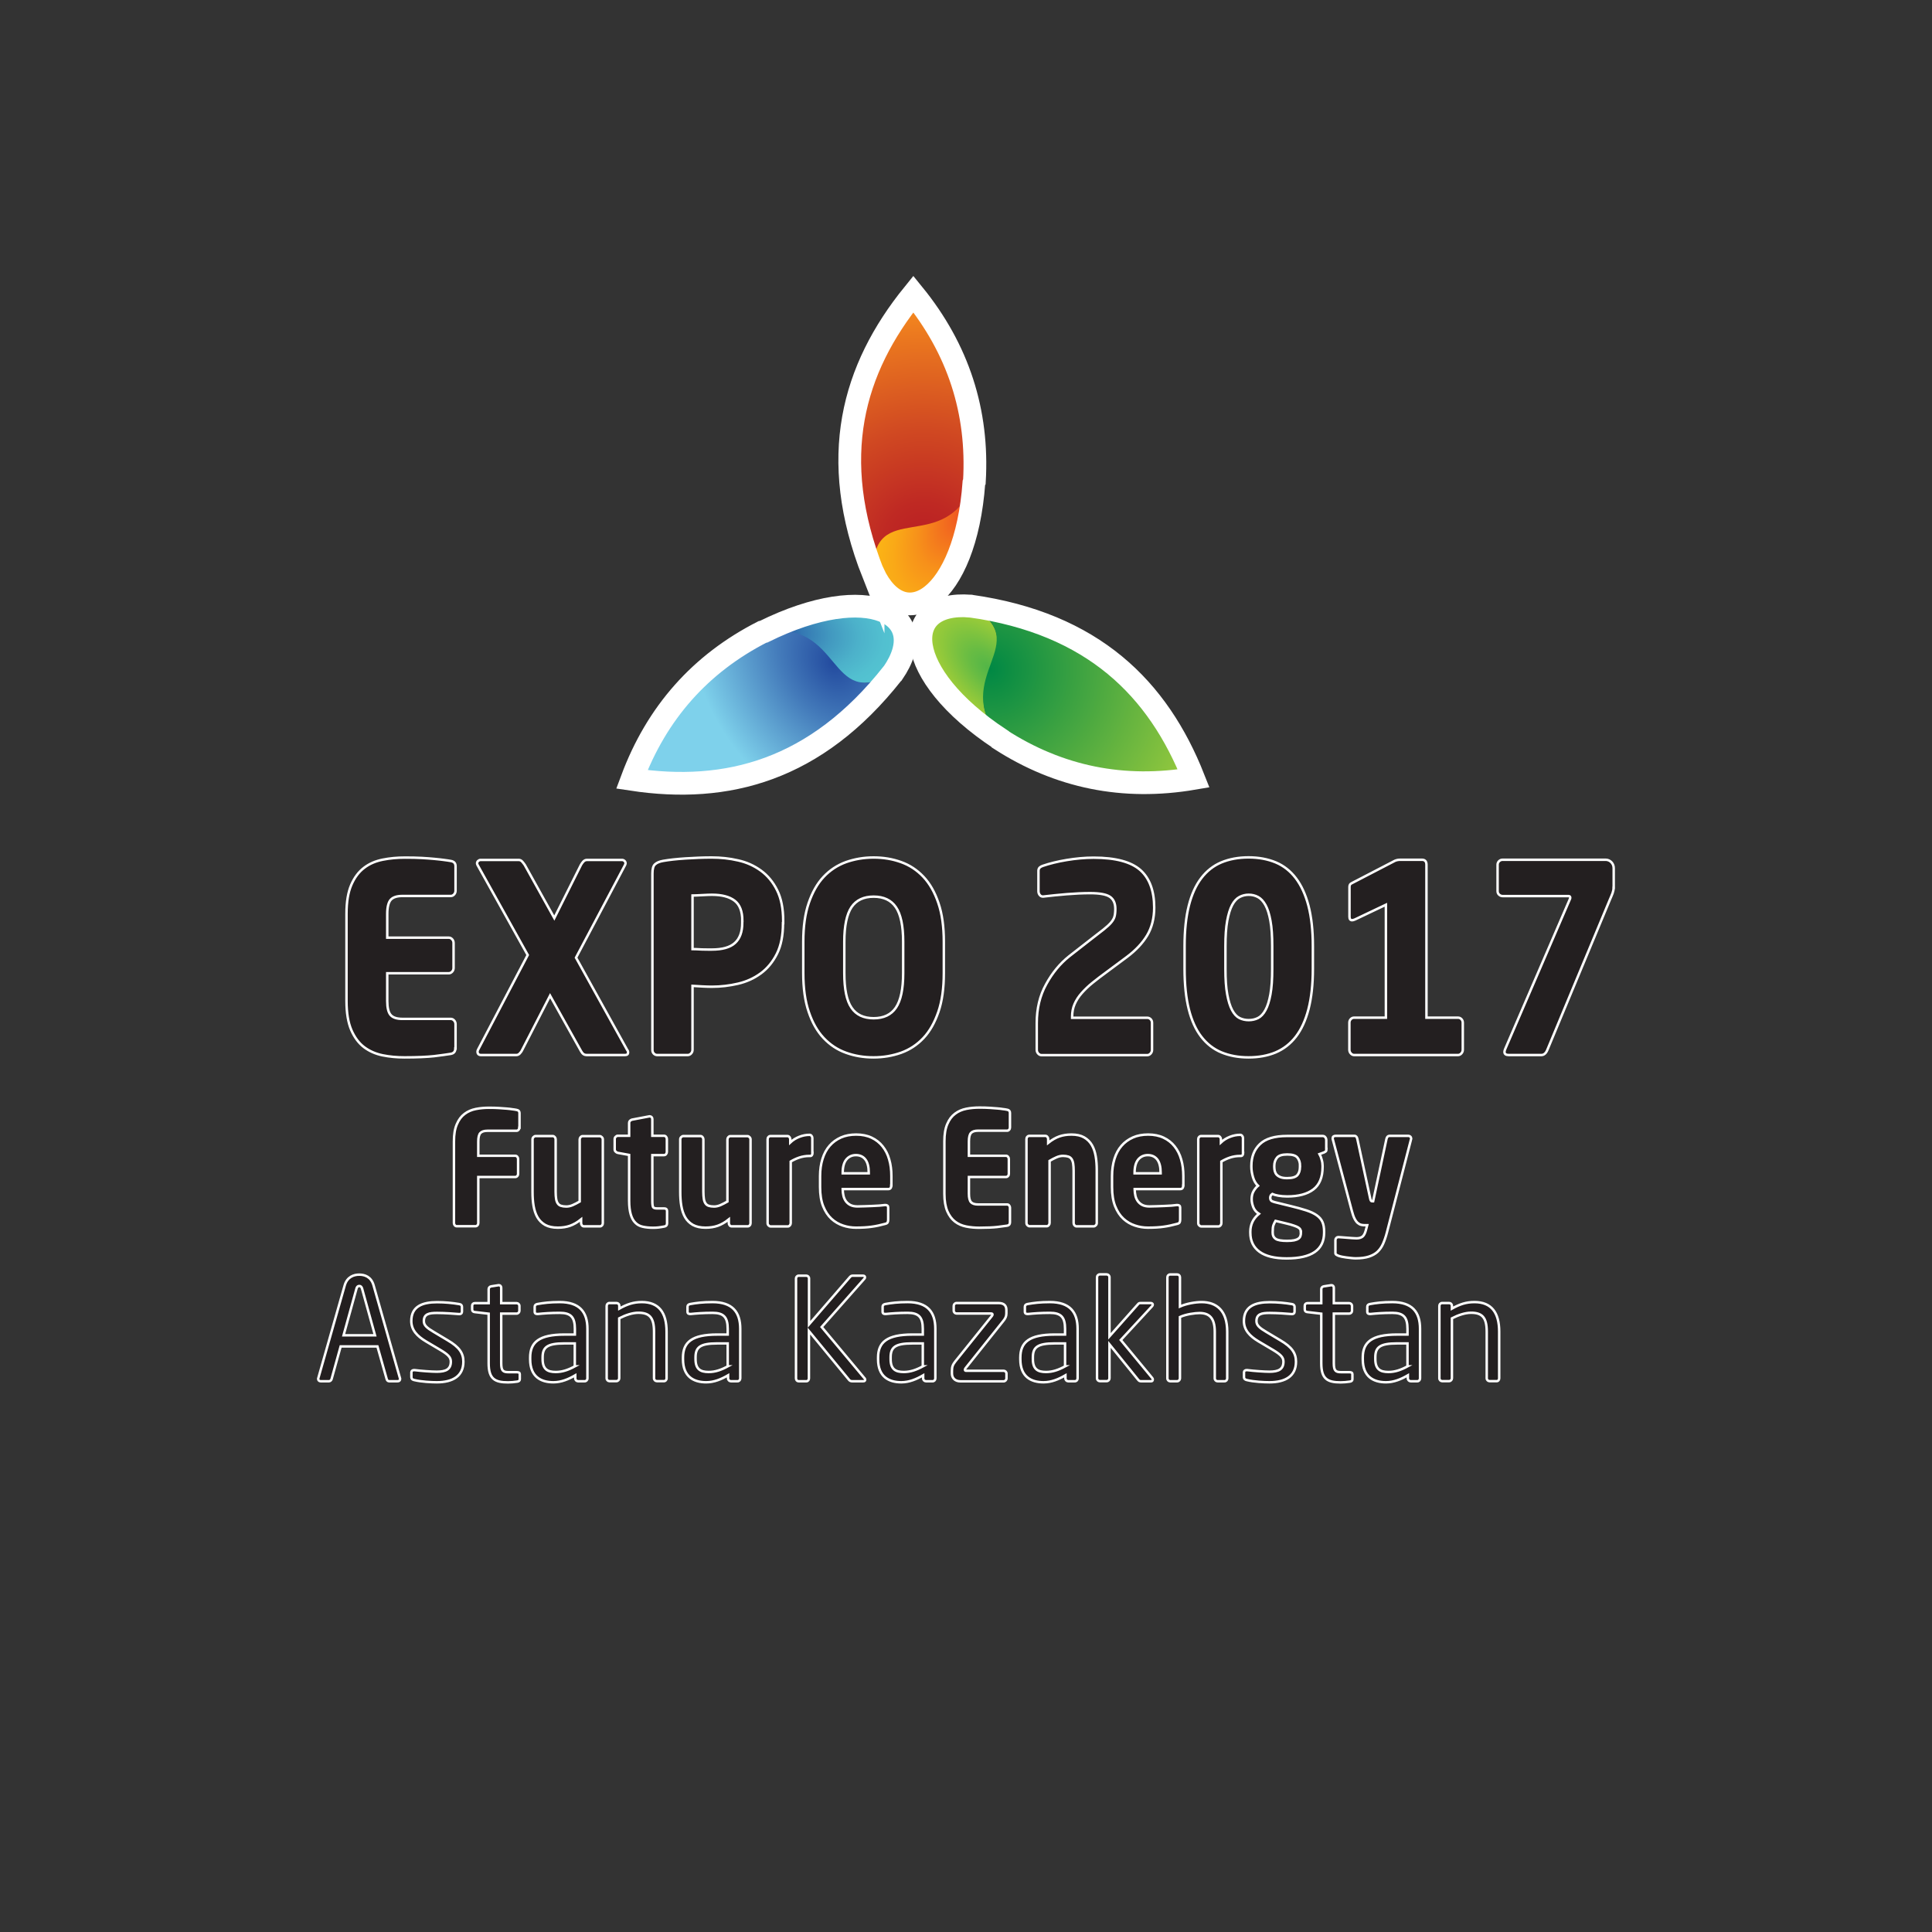 <svg width="170" height="170" viewBox="0 0 170 170" fill="none" xmlns="http://www.w3.org/2000/svg">
<rect x="0" y="0" width="170" height="170" fill="#333333" stroke="none"/>
<path fill-rule="evenodd" clip-rule="evenodd" d="M40.068 92.252C40.068 92.526 39.927 92.692 39.653 92.734C39.288 92.792 38.806 92.858 38.2 92.933C37.594 92.999 36.723 93.041 35.594 93.041C34.921 93.041 34.282 92.983 33.668 92.858C33.054 92.734 32.506 92.493 32.041 92.144C31.568 91.788 31.194 91.281 30.912 90.634C30.63 89.978 30.489 89.123 30.489 88.077V80.399C30.489 79.353 30.63 78.506 30.912 77.859C31.194 77.211 31.568 76.713 32.041 76.356C32.506 75.999 33.054 75.767 33.685 75.643C34.307 75.518 34.955 75.46 35.627 75.46C36.183 75.46 36.681 75.468 37.105 75.493C37.528 75.518 37.901 75.543 38.225 75.576C38.549 75.609 38.823 75.634 39.055 75.668C39.288 75.701 39.495 75.726 39.669 75.759C39.952 75.809 40.084 75.958 40.084 76.224V78.374C40.084 78.498 40.043 78.606 39.96 78.697C39.877 78.789 39.777 78.838 39.669 78.838H35.419C34.93 78.838 34.589 78.946 34.382 79.17C34.183 79.394 34.075 79.81 34.075 80.407V82.507H39.495C39.603 82.507 39.703 82.557 39.786 82.648C39.869 82.74 39.91 82.848 39.91 82.972V85.172C39.91 85.296 39.869 85.404 39.786 85.496C39.703 85.587 39.603 85.637 39.495 85.637H34.075V88.085C34.075 88.683 34.174 89.098 34.382 89.322C34.581 89.546 34.93 89.654 35.419 89.654H39.669C39.777 89.654 39.877 89.704 39.96 89.795C40.043 89.887 40.084 89.995 40.084 90.119V92.252H40.068ZM55.267 92.601C55.267 92.759 55.175 92.834 54.993 92.834H51.664C51.523 92.834 51.415 92.809 51.34 92.751C51.266 92.701 51.191 92.609 51.124 92.485L48.402 87.612L45.953 92.377C45.887 92.518 45.804 92.626 45.721 92.709C45.638 92.792 45.538 92.834 45.43 92.834H42.334C42.127 92.834 42.019 92.734 42.019 92.535C42.019 92.485 42.035 92.435 42.06 92.377L46.435 84.035L42.019 76.108C41.994 76.049 41.977 75.999 41.977 75.966C41.977 75.892 42.01 75.817 42.068 75.759C42.135 75.701 42.201 75.668 42.284 75.668H45.654C45.762 75.668 45.862 75.717 45.945 75.809C46.028 75.9 46.102 75.999 46.177 76.108L48.775 80.781L51.116 76.108C51.174 75.999 51.249 75.9 51.332 75.809C51.423 75.717 51.523 75.668 51.639 75.668H54.735C54.818 75.668 54.893 75.701 54.951 75.759C55.018 75.817 55.042 75.892 55.042 75.966C55.042 75.999 55.026 76.041 55.001 76.108L50.685 84.267L55.184 92.385C55.25 92.46 55.267 92.543 55.267 92.601ZM68.897 81.229C68.897 82.308 68.722 83.205 68.365 83.918C68.008 84.632 67.535 85.213 66.946 85.645C66.356 86.077 65.692 86.384 64.937 86.558C64.19 86.732 63.426 86.824 62.638 86.824C62.389 86.824 62.106 86.815 61.799 86.799C61.492 86.782 61.202 86.766 60.936 86.749V92.369C60.936 92.493 60.895 92.601 60.812 92.692C60.728 92.784 60.629 92.834 60.521 92.834H57.823C57.715 92.834 57.616 92.792 57.533 92.709C57.45 92.626 57.408 92.518 57.408 92.394V76.855C57.408 76.456 57.483 76.182 57.641 76.049C57.79 75.908 58.031 75.809 58.355 75.751C58.886 75.659 59.541 75.585 60.322 75.535C61.094 75.485 61.857 75.452 62.621 75.452C63.418 75.452 64.198 75.535 64.945 75.709C65.701 75.875 66.373 76.182 66.962 76.614C67.552 77.045 68.025 77.618 68.382 78.34C68.739 79.054 68.913 79.951 68.913 81.03V81.229H68.897ZM65.319 81.022C65.319 80.191 65.095 79.602 64.638 79.253C64.182 78.905 63.518 78.731 62.638 78.731C62.571 78.731 62.447 78.731 62.281 78.739C62.115 78.747 61.94 78.755 61.766 78.764C61.592 78.772 61.426 78.78 61.26 78.789C61.102 78.797 60.994 78.797 60.936 78.797V83.512C60.994 83.512 61.102 83.512 61.26 83.52C61.417 83.528 61.592 83.537 61.783 83.545C61.974 83.553 62.148 83.553 62.306 83.553C62.463 83.553 62.571 83.553 62.629 83.553C63.567 83.553 64.248 83.362 64.671 82.972C65.095 82.59 65.311 82.001 65.311 81.212V81.022H65.319ZM83.049 85.62C83.049 86.965 82.892 88.102 82.568 89.04C82.244 89.978 81.812 90.75 81.256 91.339C80.7 91.929 80.044 92.36 79.289 92.634C78.534 92.9 77.728 93.041 76.865 93.041C76.002 93.041 75.197 92.908 74.441 92.634C73.694 92.369 73.039 91.937 72.474 91.339C71.918 90.75 71.478 89.978 71.163 89.04C70.839 88.102 70.681 86.957 70.681 85.62V82.873C70.681 81.528 70.839 80.391 71.163 79.453C71.486 78.515 71.918 77.743 72.474 77.153C73.03 76.564 73.686 76.132 74.441 75.858C75.197 75.593 76.002 75.452 76.865 75.452C77.728 75.452 78.534 75.585 79.289 75.858C80.036 76.124 80.692 76.556 81.256 77.153C81.812 77.743 82.252 78.515 82.568 79.453C82.892 80.391 83.049 81.536 83.049 82.873V85.62ZM79.472 82.864C79.472 81.461 79.256 80.44 78.832 79.826C78.409 79.204 77.753 78.897 76.874 78.897C75.994 78.897 75.346 79.204 74.923 79.826C74.508 80.449 74.292 81.461 74.292 82.864V85.628C74.292 87.031 74.499 88.052 74.923 88.666C75.338 89.289 75.994 89.596 76.874 89.596C77.753 89.596 78.409 89.289 78.832 88.666C79.256 88.044 79.472 87.031 79.472 85.628V82.864ZM101.56 79.859C101.56 80.797 101.353 81.611 100.946 82.3C100.531 82.989 99.941 83.62 99.153 84.209L97.376 85.529C96.928 85.853 96.522 86.168 96.148 86.467C95.774 86.766 95.459 87.073 95.185 87.38C94.911 87.687 94.704 88.011 94.554 88.351C94.405 88.691 94.338 89.057 94.338 89.463V89.555H100.954C101.062 89.555 101.162 89.596 101.245 89.679C101.328 89.762 101.369 89.87 101.369 89.995V92.377C101.369 92.501 101.328 92.609 101.245 92.701C101.162 92.792 101.062 92.842 100.954 92.842H91.641C91.533 92.842 91.433 92.792 91.35 92.701C91.267 92.609 91.226 92.501 91.226 92.377V90.019C91.226 88.741 91.499 87.596 92.056 86.6C92.603 85.595 93.284 84.782 94.073 84.151L95.999 82.648C96.455 82.291 96.829 82.001 97.111 81.785C97.393 81.561 97.609 81.362 97.758 81.188C97.908 81.013 98.016 80.831 98.065 80.656C98.115 80.482 98.14 80.249 98.14 79.976C98.14 79.486 97.982 79.129 97.667 78.913C97.352 78.697 96.77 78.589 95.915 78.589C95.276 78.589 94.587 78.623 93.857 78.681C93.126 78.739 92.438 78.814 91.798 78.888H91.757C91.649 78.888 91.558 78.838 91.483 78.747C91.416 78.656 91.375 78.548 91.375 78.423V76.622C91.375 76.498 91.416 76.406 91.491 76.332C91.566 76.265 91.665 76.215 91.773 76.182C92.363 75.983 93.052 75.809 93.857 75.676C94.662 75.543 95.451 75.468 96.231 75.468C98.157 75.468 99.526 75.834 100.348 76.564C101.145 77.278 101.56 78.382 101.56 79.859ZM115.522 85.247C115.522 86.633 115.389 87.82 115.132 88.808C114.874 89.795 114.501 90.601 114.02 91.223C113.538 91.846 112.949 92.302 112.251 92.601C111.554 92.892 110.757 93.041 109.861 93.041C108.964 93.041 108.176 92.892 107.47 92.601C106.773 92.311 106.184 91.846 105.702 91.223C105.221 90.601 104.855 89.795 104.606 88.808C104.357 87.82 104.233 86.633 104.233 85.247V83.254C104.233 81.868 104.357 80.681 104.606 79.693C104.855 78.706 105.221 77.9 105.702 77.27C106.184 76.639 106.773 76.174 107.47 75.883C108.167 75.593 108.964 75.443 109.861 75.443C110.757 75.443 111.546 75.593 112.251 75.883C112.949 76.174 113.538 76.639 114.02 77.27C114.501 77.9 114.874 78.714 115.132 79.693C115.389 80.681 115.522 81.868 115.522 83.254V85.247ZM111.944 83.263C111.944 82.35 111.895 81.603 111.787 81.022C111.679 80.432 111.538 79.976 111.347 79.635C111.156 79.295 110.94 79.062 110.691 78.93C110.442 78.797 110.168 78.731 109.877 78.731C109.587 78.731 109.313 78.797 109.064 78.93C108.815 79.062 108.599 79.295 108.416 79.635C108.234 79.976 108.093 80.44 107.985 81.022C107.877 81.611 107.827 82.358 107.827 83.263V85.255C107.827 86.168 107.877 86.915 107.985 87.496C108.093 88.085 108.234 88.542 108.416 88.882C108.599 89.223 108.815 89.455 109.064 89.58C109.313 89.704 109.587 89.762 109.877 89.762C110.168 89.762 110.442 89.704 110.691 89.58C110.94 89.455 111.164 89.223 111.347 88.882C111.538 88.542 111.679 88.077 111.787 87.496C111.895 86.907 111.944 86.16 111.944 85.255V83.263ZM121.947 89.546V79.61L119.224 80.905C119.116 80.955 119.025 80.972 118.975 80.972C118.826 80.972 118.743 80.872 118.743 80.673V78.033C118.743 77.876 118.809 77.768 118.95 77.71L122.744 75.742C122.876 75.684 123.034 75.651 123.225 75.651H125.118C125.383 75.651 125.516 75.8 125.516 76.091V89.546H128.297C128.405 89.546 128.504 89.588 128.587 89.671C128.67 89.754 128.712 89.862 128.712 89.986V92.369C128.712 92.493 128.67 92.601 128.587 92.692C128.504 92.784 128.405 92.834 128.297 92.834H119.149C119.041 92.834 118.942 92.784 118.859 92.692C118.776 92.601 118.734 92.493 118.734 92.369V89.986C118.734 89.862 118.776 89.762 118.859 89.671C118.942 89.588 119.041 89.546 119.149 89.546H121.947ZM141.985 78.108C141.985 78.266 141.952 78.423 141.894 78.589C141.827 78.755 141.752 78.955 141.653 79.17L136.149 92.394C136.025 92.684 135.851 92.834 135.626 92.834H132.754C132.505 92.834 132.381 92.742 132.381 92.559C132.381 92.485 132.406 92.402 132.447 92.302L138.142 79.104C138.158 79.071 138.166 79.038 138.166 78.988C138.166 78.897 138.117 78.847 138.017 78.847H132.215C132.107 78.847 131.999 78.805 131.908 78.722C131.816 78.639 131.775 78.531 131.775 78.407V76.091C131.775 75.966 131.816 75.867 131.908 75.775C131.999 75.692 132.099 75.651 132.215 75.651H141.279C141.478 75.651 141.645 75.726 141.786 75.867C141.927 76.016 141.993 76.191 141.993 76.406V78.108H141.985Z" fill="#231F20" stroke="white" stroke-width="0.216" stroke-miterlimit="22.926"/>
<path fill-rule="evenodd" clip-rule="evenodd" d="M45.696 99.225C45.696 99.3 45.671 99.366 45.621 99.416C45.571 99.474 45.513 99.499 45.447 99.499H42.89C42.6 99.499 42.392 99.565 42.268 99.698C42.143 99.831 42.085 100.08 42.085 100.445V101.699H45.339C45.405 101.699 45.463 101.724 45.513 101.782C45.563 101.84 45.588 101.906 45.588 101.973V103.292C45.588 103.367 45.563 103.434 45.513 103.483C45.463 103.541 45.405 103.566 45.339 103.566H42.085V107.625C42.085 107.7 42.06 107.767 42.01 107.816C41.96 107.874 41.902 107.899 41.836 107.899H40.192C40.126 107.899 40.068 107.874 40.018 107.816C39.968 107.758 39.943 107.692 39.943 107.625V100.445C39.943 99.814 40.026 99.308 40.201 98.918C40.367 98.528 40.591 98.229 40.881 98.013C41.164 97.797 41.496 97.656 41.869 97.582C42.243 97.507 42.633 97.474 43.031 97.474C43.363 97.474 43.662 97.482 43.919 97.499C44.177 97.515 44.401 97.532 44.592 97.548C44.783 97.565 44.949 97.582 45.09 97.606C45.231 97.623 45.355 97.64 45.463 97.665C45.629 97.689 45.712 97.789 45.712 97.939V99.225H45.696ZM53.042 107.634C53.042 107.708 53.017 107.775 52.967 107.825C52.917 107.883 52.859 107.908 52.793 107.908H51.382C51.315 107.908 51.257 107.883 51.208 107.825C51.158 107.767 51.133 107.7 51.133 107.625V107.293C50.792 107.567 50.461 107.75 50.153 107.858C49.846 107.966 49.489 108.024 49.083 108.024C48.626 108.024 48.261 107.941 47.97 107.783C47.68 107.617 47.456 107.393 47.29 107.111C47.123 106.82 47.016 106.488 46.949 106.106C46.883 105.725 46.858 105.31 46.858 104.878V100.254C46.858 100.18 46.883 100.113 46.941 100.055C46.999 99.997 47.057 99.964 47.123 99.964H48.643C48.709 99.964 48.767 99.997 48.817 100.055C48.867 100.113 48.892 100.18 48.892 100.254V104.87C48.892 105.11 48.908 105.318 48.933 105.484C48.958 105.65 49.008 105.783 49.074 105.882C49.141 105.982 49.232 106.057 49.356 106.098C49.481 106.14 49.639 106.165 49.83 106.165C50.012 106.165 50.203 106.123 50.394 106.04C50.585 105.957 50.792 105.849 51.008 105.725V100.263C51.008 100.188 51.033 100.122 51.083 100.063C51.133 100.005 51.191 99.972 51.257 99.972H52.776C52.843 99.972 52.901 100.005 52.959 100.063C53.017 100.122 53.042 100.188 53.042 100.263V107.634ZM58.695 107.65C58.695 107.808 58.612 107.899 58.454 107.924C58.263 107.958 58.097 107.991 57.948 108.007C57.807 108.024 57.641 108.032 57.458 108.032C57.118 108.032 56.81 107.999 56.553 107.941C56.288 107.883 56.072 107.767 55.898 107.584C55.723 107.41 55.59 107.169 55.499 106.854C55.408 106.546 55.358 106.14 55.358 105.65V101.624L54.353 101.441C54.287 101.425 54.229 101.392 54.171 101.333C54.113 101.284 54.088 101.217 54.088 101.143V100.229C54.088 100.155 54.113 100.088 54.171 100.03C54.229 99.972 54.287 99.939 54.353 99.939H55.358V98.802C55.358 98.727 55.383 98.669 55.433 98.619C55.482 98.569 55.541 98.544 55.607 98.519L57.134 98.229H57.176C57.242 98.229 57.292 98.254 57.334 98.295C57.375 98.337 57.4 98.395 57.4 98.47V99.939H58.429C58.496 99.939 58.554 99.964 58.603 100.022C58.653 100.08 58.678 100.146 58.678 100.221V101.358C58.678 101.433 58.653 101.499 58.603 101.558C58.554 101.616 58.496 101.641 58.429 101.641H57.4V105.683C57.4 105.957 57.425 106.14 57.466 106.214C57.508 106.289 57.624 106.331 57.815 106.331H58.429C58.603 106.331 58.695 106.405 58.695 106.563V107.65ZM66.041 107.634C66.041 107.708 66.016 107.775 65.966 107.825C65.916 107.883 65.858 107.908 65.792 107.908H64.381C64.314 107.908 64.256 107.883 64.207 107.825C64.157 107.767 64.132 107.7 64.132 107.625V107.293C63.791 107.567 63.459 107.75 63.152 107.858C62.845 107.966 62.488 108.024 62.081 108.024C61.625 108.024 61.26 107.941 60.969 107.783C60.679 107.617 60.455 107.393 60.289 107.111C60.123 106.82 60.015 106.488 59.948 106.106C59.882 105.725 59.857 105.31 59.857 104.878V100.254C59.857 100.18 59.882 100.113 59.94 100.055C59.998 99.997 60.056 99.964 60.123 99.964H61.642C61.708 99.964 61.766 99.997 61.816 100.055C61.866 100.113 61.891 100.18 61.891 100.254V104.87C61.891 105.11 61.907 105.318 61.932 105.484C61.957 105.65 62.007 105.783 62.073 105.882C62.14 105.982 62.231 106.057 62.355 106.098C62.48 106.14 62.638 106.165 62.829 106.165C63.011 106.165 63.202 106.123 63.393 106.04C63.584 105.957 63.791 105.849 64.007 105.725V100.263C64.007 100.188 64.032 100.122 64.082 100.063C64.132 100.005 64.19 99.972 64.256 99.972H65.775C65.842 99.972 65.9 100.005 65.958 100.063C66.016 100.122 66.041 100.188 66.041 100.263V107.634ZM71.495 101.45C71.495 101.516 71.478 101.574 71.445 101.632C71.412 101.69 71.362 101.715 71.304 101.715H71.204C70.897 101.715 70.606 101.765 70.332 101.856C70.067 101.948 69.81 102.064 69.577 102.205V107.625C69.577 107.7 69.552 107.767 69.502 107.825C69.453 107.883 69.394 107.916 69.328 107.916H67.809C67.743 107.916 67.685 107.883 67.626 107.825C67.568 107.767 67.543 107.7 67.543 107.625V100.238C67.543 100.163 67.568 100.097 67.618 100.047C67.668 99.989 67.726 99.964 67.793 99.964H69.287C69.353 99.964 69.411 99.989 69.461 100.047C69.511 100.105 69.536 100.171 69.536 100.246V100.528C69.768 100.312 70.034 100.146 70.332 100.03C70.631 99.914 70.93 99.856 71.229 99.856C71.295 99.856 71.353 99.881 71.403 99.939C71.453 99.997 71.478 100.063 71.478 100.138V101.45H71.495ZM78.426 104.297C78.426 104.521 78.335 104.629 78.16 104.629H74.151V104.654C74.151 104.845 74.176 105.036 74.217 105.218C74.259 105.401 74.334 105.559 74.433 105.7C74.533 105.833 74.665 105.949 74.832 106.032C74.998 106.115 75.205 106.156 75.454 106.156C75.653 106.156 75.869 106.148 76.093 106.14C76.317 106.131 76.541 106.123 76.766 106.115C76.99 106.106 77.197 106.09 77.388 106.082C77.579 106.065 77.737 106.048 77.87 106.032H77.911C78.069 106.032 78.152 106.106 78.152 106.256V107.318C78.152 107.426 78.135 107.509 78.102 107.567C78.069 107.625 77.994 107.667 77.886 107.692C77.488 107.8 77.089 107.891 76.707 107.941C76.326 107.999 75.853 108.024 75.313 108.024C74.939 108.024 74.558 107.966 74.184 107.841C73.811 107.717 73.47 107.526 73.163 107.244C72.864 106.97 72.615 106.596 72.433 106.14C72.25 105.683 72.159 105.119 72.159 104.455V103.483C72.159 102.927 72.233 102.421 72.374 101.973C72.516 101.516 72.723 101.134 72.997 100.819C73.271 100.503 73.603 100.263 73.993 100.088C74.383 99.914 74.84 99.831 75.338 99.831C75.853 99.831 76.301 99.922 76.691 100.105C77.081 100.288 77.405 100.545 77.662 100.869C77.919 101.192 78.119 101.574 78.243 102.022C78.376 102.471 78.434 102.952 78.434 103.483V104.297H78.426ZM76.442 103.185C76.442 102.67 76.342 102.28 76.143 102.022C75.944 101.765 75.662 101.641 75.313 101.641C74.964 101.641 74.682 101.773 74.466 102.031C74.259 102.288 74.151 102.678 74.151 103.185V103.243H76.442V103.185ZM88.868 107.559C88.868 107.725 88.785 107.825 88.619 107.85C88.403 107.883 88.113 107.924 87.748 107.966C87.382 108.007 86.859 108.032 86.179 108.032C85.78 108.032 85.39 107.999 85.017 107.924C84.643 107.85 84.319 107.708 84.037 107.493C83.755 107.277 83.531 106.978 83.356 106.58C83.19 106.189 83.099 105.675 83.099 105.044V100.429C83.099 99.798 83.182 99.291 83.356 98.901C83.522 98.511 83.747 98.212 84.037 97.997C84.319 97.781 84.651 97.64 85.025 97.565C85.398 97.49 85.789 97.457 86.187 97.457C86.519 97.457 86.818 97.465 87.075 97.482C87.332 97.499 87.557 97.515 87.748 97.532C87.939 97.548 88.105 97.565 88.246 97.59C88.387 97.606 88.511 97.623 88.619 97.648C88.785 97.673 88.868 97.772 88.868 97.922V99.217C88.868 99.291 88.843 99.358 88.793 99.408C88.744 99.466 88.686 99.491 88.619 99.491H86.062C85.772 99.491 85.564 99.557 85.44 99.69C85.315 99.823 85.257 100.072 85.257 100.437V101.699H88.519C88.586 101.699 88.644 101.724 88.694 101.782C88.744 101.84 88.769 101.906 88.769 101.973V103.292C88.769 103.367 88.744 103.434 88.694 103.483C88.644 103.541 88.586 103.566 88.519 103.566H85.257V105.036C85.257 105.401 85.315 105.642 85.44 105.783C85.564 105.916 85.772 105.982 86.062 105.982H88.619C88.686 105.982 88.744 106.007 88.793 106.065C88.843 106.123 88.868 106.189 88.868 106.256V107.559ZM96.505 107.617C96.505 107.692 96.48 107.758 96.422 107.816C96.364 107.874 96.306 107.908 96.239 107.908H94.72C94.654 107.908 94.596 107.874 94.546 107.816C94.496 107.758 94.471 107.692 94.471 107.617V103.002C94.471 102.761 94.455 102.554 94.43 102.388C94.405 102.222 94.355 102.089 94.289 101.989C94.222 101.89 94.131 101.815 94.006 101.773C93.882 101.732 93.724 101.707 93.533 101.707C93.351 101.707 93.16 101.749 92.969 101.832C92.778 101.915 92.57 102.022 92.355 102.147V107.609C92.355 107.684 92.33 107.75 92.28 107.808C92.23 107.866 92.172 107.899 92.106 107.899H90.586C90.52 107.899 90.462 107.866 90.404 107.808C90.346 107.75 90.321 107.684 90.321 107.609V100.221C90.321 100.146 90.346 100.08 90.395 100.03C90.445 99.972 90.503 99.947 90.57 99.947H91.981C92.047 99.947 92.106 99.972 92.155 100.03C92.205 100.088 92.23 100.155 92.23 100.229V100.562C92.57 100.288 92.902 100.105 93.21 99.997C93.517 99.889 93.874 99.831 94.28 99.831C94.737 99.831 95.102 99.914 95.393 100.08C95.683 100.246 95.907 100.47 96.073 100.752C96.239 101.035 96.347 101.367 96.414 101.749C96.48 102.13 96.505 102.545 96.505 102.977V107.617V107.617ZM104.117 104.297C104.117 104.521 104.025 104.629 103.851 104.629H99.842V104.654C99.842 104.845 99.867 105.036 99.908 105.218C99.95 105.401 100.024 105.559 100.124 105.7C100.224 105.833 100.356 105.949 100.522 106.032C100.688 106.115 100.896 106.156 101.145 106.156C101.344 106.156 101.56 106.148 101.784 106.14C102.008 106.131 102.232 106.123 102.457 106.115C102.681 106.106 102.888 106.09 103.079 106.082C103.27 106.065 103.428 106.048 103.561 106.032H103.602C103.76 106.032 103.843 106.106 103.843 106.256V107.318C103.843 107.426 103.826 107.509 103.793 107.567C103.76 107.625 103.685 107.667 103.577 107.692C103.17 107.8 102.78 107.891 102.398 107.941C102.017 107.999 101.543 108.024 101.004 108.024C100.63 108.024 100.249 107.966 99.875 107.841C99.501 107.717 99.161 107.526 98.854 107.244C98.555 106.97 98.306 106.596 98.124 106.14C97.941 105.683 97.85 105.119 97.85 104.455V103.483C97.85 102.927 97.924 102.421 98.065 101.973C98.207 101.516 98.414 101.134 98.688 100.819C98.962 100.503 99.294 100.263 99.684 100.088C100.074 99.914 100.531 99.831 101.029 99.831C101.543 99.831 101.992 99.922 102.382 100.105C102.772 100.288 103.096 100.545 103.353 100.869C103.61 101.192 103.81 101.574 103.934 102.022C104.067 102.471 104.125 102.952 104.125 103.483V104.297H104.117ZM102.125 103.185C102.125 102.67 102.025 102.28 101.826 102.022C101.626 101.765 101.344 101.641 100.996 101.641C100.647 101.641 100.365 101.773 100.149 102.031C99.941 102.288 99.834 102.678 99.834 103.185V103.243H102.125V103.185ZM109.388 101.45C109.388 101.516 109.371 101.574 109.338 101.632C109.305 101.69 109.255 101.715 109.197 101.715H109.097C108.79 101.715 108.5 101.765 108.226 101.856C107.96 101.948 107.703 102.064 107.47 102.205V107.625C107.47 107.7 107.445 107.767 107.396 107.825C107.346 107.883 107.288 107.916 107.221 107.916H105.702C105.636 107.916 105.578 107.883 105.52 107.825C105.461 107.767 105.437 107.7 105.437 107.625V100.238C105.437 100.163 105.461 100.097 105.511 100.047C105.561 99.989 105.619 99.964 105.686 99.964H107.18C107.246 99.964 107.304 99.989 107.354 100.047C107.404 100.105 107.429 100.171 107.429 100.246V100.528C107.661 100.312 107.927 100.146 108.226 100.03C108.524 99.914 108.823 99.856 109.122 99.856C109.188 99.856 109.247 99.881 109.296 99.939C109.346 99.997 109.371 100.063 109.371 100.138V101.45H109.388ZM116.717 101.101C116.717 101.201 116.701 101.275 116.659 101.309C116.618 101.342 116.568 101.375 116.493 101.408L116.103 101.549C116.178 101.682 116.244 101.84 116.294 102.039C116.352 102.23 116.377 102.413 116.377 102.579V102.687C116.377 103.591 116.103 104.255 115.563 104.662C115.024 105.069 114.26 105.276 113.264 105.276C112.974 105.276 112.708 105.251 112.484 105.21C112.26 105.168 112.077 105.119 111.953 105.061C111.886 105.11 111.836 105.152 111.812 105.21C111.787 105.26 111.77 105.318 111.77 105.384C111.77 105.492 111.795 105.575 111.845 105.633C111.895 105.691 111.994 105.733 112.144 105.774L113.563 106.123C114.111 106.256 114.567 106.38 114.949 106.505C115.323 106.629 115.63 106.77 115.862 106.937C116.095 107.103 116.261 107.293 116.36 107.518C116.46 107.742 116.51 108.024 116.51 108.356V108.464C116.51 109.975 115.414 110.73 113.214 110.73C112.168 110.73 111.372 110.539 110.832 110.149C110.292 109.759 110.019 109.203 110.019 108.472V108.364C110.019 108.074 110.077 107.8 110.193 107.542C110.309 107.285 110.5 107.036 110.774 106.804C110.55 106.663 110.384 106.472 110.284 106.231C110.185 105.982 110.135 105.749 110.135 105.517C110.135 105.26 110.185 105.027 110.292 104.836C110.4 104.645 110.533 104.471 110.691 104.338C110.492 104.147 110.342 103.89 110.251 103.575C110.16 103.259 110.11 102.96 110.11 102.687V102.579C110.11 101.79 110.359 101.159 110.857 100.678C111.355 100.196 112.152 99.956 113.256 99.956H116.385C116.477 99.956 116.551 99.989 116.609 100.063C116.667 100.13 116.701 100.221 116.701 100.321V101.101H116.717ZM114.393 102.579C114.393 102.288 114.318 102.056 114.169 101.865C114.02 101.674 113.721 101.583 113.272 101.583C112.824 101.583 112.525 101.674 112.368 101.865C112.21 102.056 112.127 102.296 112.127 102.579V102.687C112.127 102.811 112.144 102.927 112.168 103.043C112.202 103.16 112.251 103.268 112.334 103.359C112.417 103.45 112.534 103.525 112.683 103.583C112.833 103.641 113.023 103.666 113.264 103.666C113.712 103.666 114.003 103.575 114.161 103.4C114.31 103.226 114.385 102.985 114.385 102.695V102.579H114.393ZM114.459 108.373C114.459 108.306 114.443 108.248 114.418 108.182C114.385 108.124 114.327 108.065 114.235 108.007C114.144 107.949 114.011 107.899 113.845 107.841C113.679 107.783 113.455 107.717 113.165 107.65L112.235 107.426C112.16 107.551 112.102 107.675 112.052 107.808C112.002 107.941 111.986 108.132 111.986 108.373V108.48C111.986 108.721 112.077 108.895 112.251 109.012C112.426 109.128 112.758 109.186 113.248 109.186C113.505 109.186 113.721 109.169 113.878 109.136C114.036 109.103 114.161 109.053 114.252 108.987C114.343 108.92 114.401 108.846 114.426 108.754C114.459 108.663 114.468 108.572 114.468 108.472V108.373H114.459ZM124.171 100.196C124.171 100.213 124.171 100.229 124.163 100.229C124.155 100.238 124.155 100.246 124.155 100.263L122.038 108.447C121.938 108.829 121.822 109.161 121.698 109.443C121.573 109.726 121.407 109.958 121.208 110.149C121.009 110.332 120.751 110.473 120.444 110.572C120.137 110.672 119.747 110.722 119.291 110.722C119.174 110.722 119.042 110.713 118.9 110.697C118.759 110.68 118.618 110.664 118.469 110.647C118.328 110.63 118.195 110.605 118.07 110.581C117.946 110.556 117.846 110.522 117.772 110.498C117.705 110.473 117.647 110.439 117.589 110.406C117.531 110.373 117.506 110.323 117.506 110.249V109.12C117.506 109.045 117.531 108.987 117.581 108.929C117.63 108.879 117.688 108.854 117.755 108.854H117.78C117.879 108.862 118.004 108.871 118.137 108.879C118.278 108.887 118.419 108.904 118.568 108.912C118.718 108.929 118.859 108.937 119 108.945C119.141 108.954 119.257 108.962 119.357 108.962C119.581 108.962 119.755 108.912 119.888 108.812C120.013 108.713 120.112 108.522 120.187 108.24L120.303 107.808H120.112C119.996 107.808 119.88 107.8 119.78 107.775C119.672 107.75 119.573 107.7 119.473 107.617C119.374 107.534 119.282 107.41 119.191 107.235C119.1 107.061 119.025 106.829 118.942 106.521L117.282 100.271C117.273 100.246 117.265 100.213 117.265 100.171C117.265 100.022 117.348 99.947 117.514 99.947H119.191C119.257 99.947 119.307 99.972 119.349 100.022C119.39 100.072 119.415 100.138 119.432 100.213L120.561 105.434C120.594 105.608 120.644 105.7 120.71 105.7H120.727H120.776H120.826L121.997 100.213C122.013 100.138 122.046 100.08 122.088 100.022C122.138 99.972 122.188 99.947 122.254 99.947H123.931C123.997 99.947 124.055 99.972 124.097 100.014C124.146 100.063 124.171 100.13 124.171 100.196Z" fill="#231F20" stroke="white" stroke-width="0.216" stroke-miterlimit="22.926"/>
<path fill-rule="evenodd" clip-rule="evenodd" d="M35.204 121.338C35.204 121.314 35.204 121.272 35.187 121.247L32.871 113.096C32.655 112.332 32.074 112.158 31.609 112.158C31.136 112.158 30.547 112.349 30.331 113.104L28.015 121.247C27.998 121.272 27.998 121.314 27.998 121.338C27.998 121.455 28.09 121.538 28.214 121.538H28.953C29.053 121.538 29.152 121.446 29.177 121.347L29.974 118.475H33.211L34.025 121.347C34.05 121.446 34.124 121.538 34.241 121.538H34.98C35.129 121.546 35.204 121.455 35.204 121.338ZM32.996 117.495H30.231L31.369 113.378C31.41 113.237 31.485 113.154 31.618 113.154C31.742 113.154 31.817 113.245 31.858 113.378L32.996 117.495ZM40.773 119.819C40.773 119.081 40.433 118.541 39.395 117.935L38.159 117.196C37.586 116.856 37.295 116.624 37.295 116.25C37.295 115.611 37.76 115.528 38.458 115.528C39.155 115.528 39.96 115.594 40.392 115.627C40.408 115.627 40.416 115.627 40.433 115.627C40.558 115.627 40.649 115.561 40.649 115.412V114.997C40.649 114.855 40.574 114.772 40.408 114.748C39.819 114.648 39.155 114.582 38.458 114.582C37.171 114.582 36.191 114.947 36.191 116.242C36.191 117.03 36.706 117.57 37.47 118.026L38.731 118.773C39.445 119.197 39.669 119.438 39.669 119.811C39.669 120.483 39.246 120.699 38.433 120.699C37.984 120.699 37.071 120.633 36.474 120.558C36.457 120.558 36.449 120.558 36.424 120.558C36.299 120.558 36.2 120.633 36.2 120.749V121.189C36.2 121.33 36.299 121.405 36.465 121.438C37.08 121.587 37.976 121.629 38.441 121.629C39.835 121.629 40.773 121.089 40.773 119.819ZM45.737 121.355V120.915C45.737 120.791 45.646 120.741 45.472 120.741H44.774C44.276 120.741 44.102 120.641 44.102 119.952V115.586H45.455C45.596 115.586 45.704 115.47 45.704 115.337V114.914C45.704 114.772 45.588 114.665 45.455 114.665H44.102V113.303C44.102 113.179 44.011 113.087 43.911 113.087C43.895 113.087 43.886 113.087 43.87 113.087L43.222 113.187C43.081 113.212 42.998 113.311 42.998 113.436V114.665H41.786C41.645 114.665 41.545 114.756 41.545 114.889V115.229C41.545 115.37 41.645 115.445 41.786 115.453L42.998 115.594V119.96C42.998 121.338 43.546 121.637 44.7 121.637C44.94 121.637 45.264 121.612 45.513 121.571C45.671 121.546 45.737 121.471 45.737 121.355ZM51.689 121.289V116.922C51.689 115.445 50.992 114.573 49.248 114.573C48.402 114.573 47.821 114.648 47.314 114.739C47.14 114.764 47.049 114.839 47.049 114.98V115.42C47.049 115.586 47.165 115.619 47.273 115.619C47.298 115.619 47.314 115.619 47.339 115.619C47.837 115.569 48.443 115.52 49.248 115.52C50.22 115.52 50.585 115.885 50.585 116.931V117.429H49.664C47.439 117.429 46.65 118.101 46.65 119.454V119.604C46.65 121.164 47.622 121.629 48.692 121.629C49.39 121.629 50.02 121.363 50.618 121.015V121.289C50.618 121.43 50.734 121.538 50.867 121.538H51.44C51.573 121.546 51.689 121.43 51.689 121.289ZM50.585 120.226C49.987 120.55 49.473 120.724 48.9 120.724C48.178 120.724 47.746 120.483 47.746 119.587V119.438C47.746 118.549 48.145 118.209 49.655 118.209H50.577V120.226H50.585ZM58.653 121.289V117.171C58.653 115.511 57.981 114.573 56.478 114.573C55.74 114.573 55.175 114.764 54.495 115.146V114.905C54.495 114.764 54.395 114.656 54.254 114.656H53.623C53.482 114.656 53.382 114.772 53.382 114.905V121.28C53.382 121.421 53.498 121.529 53.623 121.529H54.237C54.378 121.529 54.486 121.405 54.486 121.28V116.001C55.059 115.71 55.648 115.511 56.171 115.511C57.118 115.511 57.549 115.901 57.549 117.163V121.28C57.549 121.421 57.666 121.529 57.798 121.529H58.396C58.537 121.546 58.653 121.43 58.653 121.289ZM65.136 121.289V116.922C65.136 115.445 64.439 114.573 62.696 114.573C61.849 114.573 61.268 114.648 60.762 114.739C60.587 114.764 60.496 114.839 60.496 114.98V115.42C60.496 115.586 60.612 115.619 60.72 115.619C60.745 115.619 60.762 115.619 60.787 115.619C61.285 115.569 61.891 115.52 62.696 115.52C63.667 115.52 64.032 115.885 64.032 116.931V117.429H63.111C60.886 117.429 60.098 118.101 60.098 119.454V119.604C60.098 121.164 61.069 121.629 62.14 121.629C62.837 121.629 63.468 121.363 64.065 121.015V121.289C64.065 121.43 64.182 121.538 64.314 121.538H64.887C65.028 121.546 65.136 121.43 65.136 121.289ZM64.04 120.226C63.443 120.55 62.928 120.724 62.355 120.724C61.633 120.724 61.202 120.483 61.202 119.587V119.438C61.202 118.549 61.6 118.209 63.111 118.209H64.032V120.226H64.04ZM76.126 121.413C76.126 121.363 76.102 121.297 76.06 121.264L72.3 116.765L76.06 112.515C76.102 112.473 76.11 112.423 76.11 112.39C76.11 112.315 76.06 112.249 75.936 112.249H75.039C74.915 112.249 74.865 112.29 74.79 112.365L71.188 116.532V112.49C71.188 112.349 71.071 112.249 70.947 112.249H70.283C70.142 112.249 70.042 112.365 70.042 112.49V121.289C70.042 121.43 70.142 121.538 70.266 121.538H70.955C71.096 121.538 71.179 121.413 71.179 121.289V117.122L74.707 121.413C74.782 121.504 74.873 121.538 74.981 121.538H75.952C76.077 121.546 76.126 121.48 76.126 121.413ZM82.302 121.289V116.922C82.302 115.445 81.605 114.573 79.862 114.573C79.015 114.573 78.434 114.648 77.928 114.739C77.753 114.764 77.662 114.839 77.662 114.98V115.42C77.662 115.586 77.778 115.619 77.886 115.619C77.911 115.619 77.928 115.619 77.953 115.619C78.451 115.569 79.057 115.52 79.862 115.52C80.833 115.52 81.198 115.885 81.198 116.931V117.429H80.277C78.052 117.429 77.264 118.101 77.264 119.454V119.604C77.264 121.164 78.235 121.629 79.306 121.629C80.003 121.629 80.634 121.363 81.231 121.015V121.289C81.231 121.43 81.348 121.538 81.48 121.538H82.053C82.194 121.546 82.302 121.43 82.302 121.289ZM81.207 120.226C80.609 120.55 80.094 120.724 79.522 120.724C78.799 120.724 78.368 120.483 78.368 119.587V119.438C78.368 118.549 78.766 118.209 80.277 118.209H81.198V120.226H81.207ZM88.561 121.289V120.865C88.561 120.724 88.445 120.616 88.312 120.616H85.008C84.917 120.616 84.909 120.575 84.909 120.517C84.909 120.475 84.925 120.425 84.975 120.376L88.262 116.258C88.461 116.018 88.553 115.835 88.553 115.569V115.27C88.553 114.897 88.362 114.656 87.855 114.656H84.17C84.029 114.656 83.921 114.772 83.921 114.905V115.329C83.921 115.47 84.037 115.578 84.17 115.578H87.208C87.308 115.578 87.332 115.619 87.332 115.669C87.332 115.71 87.308 115.744 87.283 115.785L84.054 119.803C83.838 120.077 83.763 120.268 83.763 120.616V120.857C83.763 121.206 83.987 121.546 84.527 121.546H88.304C88.445 121.546 88.561 121.43 88.561 121.289ZM94.82 121.289V116.922C94.82 115.445 94.123 114.573 92.379 114.573C91.533 114.573 90.952 114.648 90.445 114.739C90.271 114.764 90.18 114.839 90.18 114.98V115.42C90.18 115.586 90.296 115.619 90.404 115.619C90.429 115.619 90.445 115.619 90.47 115.619C90.968 115.569 91.574 115.52 92.379 115.52C93.351 115.52 93.716 115.885 93.716 116.931V117.429H92.794C90.57 117.429 89.781 118.101 89.781 119.454V119.604C89.781 121.164 90.752 121.629 91.823 121.629C92.52 121.629 93.151 121.363 93.749 121.015V121.289C93.749 121.43 93.865 121.538 93.998 121.538H94.571C94.712 121.546 94.82 121.43 94.82 121.289ZM93.724 120.226C93.126 120.55 92.612 120.724 92.039 120.724C91.317 120.724 90.885 120.483 90.885 119.587V119.438C90.885 118.549 91.284 118.209 92.794 118.209H93.716V120.226H93.724ZM101.436 121.38C101.436 121.338 101.419 121.289 101.394 121.264L98.621 117.91L101.369 114.938C101.411 114.897 101.436 114.847 101.436 114.797C101.436 114.723 101.369 114.656 101.245 114.656H100.373C100.248 114.656 100.199 114.681 100.124 114.772L97.625 117.586V112.382C97.625 112.241 97.509 112.133 97.376 112.133H96.779C96.638 112.133 96.53 112.249 96.53 112.382V121.28C96.53 121.421 96.646 121.529 96.779 121.529H97.376C97.517 121.529 97.625 121.413 97.625 121.28V118.292L100.116 121.372C100.215 121.496 100.265 121.538 100.406 121.538H101.303C101.386 121.546 101.436 121.471 101.436 121.38ZM107.985 121.289V117.171C107.985 115.337 107.063 114.573 105.735 114.573C105.196 114.573 104.424 114.698 103.826 114.963V112.39C103.826 112.249 103.727 112.141 103.585 112.141H102.963C102.822 112.141 102.722 112.257 102.722 112.39V121.289C102.722 121.43 102.838 121.538 102.963 121.538H103.577C103.718 121.538 103.826 121.413 103.826 121.289V115.885C104.374 115.636 105.163 115.536 105.553 115.536C106.366 115.536 106.889 115.926 106.889 117.171V121.289C106.889 121.43 107.005 121.538 107.138 121.538H107.736C107.877 121.546 107.985 121.43 107.985 121.289ZM114.036 119.819C114.036 119.081 113.696 118.541 112.658 117.935L111.421 117.196C110.849 116.856 110.558 116.624 110.558 116.25C110.558 115.611 111.023 115.528 111.72 115.528C112.417 115.528 113.223 115.594 113.654 115.627C113.671 115.627 113.679 115.627 113.696 115.627C113.82 115.627 113.912 115.561 113.912 115.412V114.997C113.912 114.855 113.837 114.772 113.671 114.748C113.082 114.648 112.417 114.582 111.72 114.582C110.434 114.582 109.454 114.947 109.454 116.242C109.454 117.03 109.969 117.57 110.732 118.026L111.994 118.773C112.708 119.197 112.932 119.438 112.932 119.811C112.932 120.483 112.509 120.699 111.695 120.699C111.247 120.699 110.334 120.633 109.736 120.558C109.72 120.558 109.711 120.558 109.686 120.558C109.562 120.558 109.462 120.633 109.462 120.749V121.189C109.462 121.33 109.562 121.405 109.728 121.438C110.342 121.587 111.239 121.629 111.704 121.629C113.098 121.629 114.036 121.089 114.036 119.819ZM119 121.355V120.915C119 120.791 118.909 120.741 118.734 120.741H118.037C117.539 120.741 117.365 120.641 117.365 119.952V115.586H118.718C118.859 115.586 118.967 115.47 118.967 115.337V114.914C118.967 114.772 118.851 114.665 118.718 114.665H117.365V113.303C117.365 113.179 117.273 113.087 117.174 113.087C117.157 113.087 117.149 113.087 117.132 113.087L116.485 113.187C116.344 113.212 116.261 113.311 116.261 113.436V114.665H115.049C114.908 114.665 114.808 114.756 114.808 114.889V115.229C114.808 115.37 114.908 115.445 115.049 115.453L116.261 115.594V119.96C116.261 121.338 116.809 121.637 117.962 121.637C118.203 121.637 118.527 121.612 118.776 121.571C118.942 121.546 119 121.471 119 121.355ZM124.952 121.289V116.922C124.952 115.445 124.254 114.573 122.511 114.573C121.665 114.573 121.083 114.648 120.577 114.739C120.403 114.764 120.311 114.839 120.311 114.98V115.42C120.311 115.586 120.428 115.619 120.536 115.619C120.561 115.619 120.577 115.619 120.602 115.619C121.1 115.569 121.706 115.52 122.511 115.52C123.482 115.52 123.848 115.885 123.848 116.931V117.429H122.926C120.702 117.429 119.913 118.101 119.913 119.454V119.604C119.913 121.164 120.884 121.629 121.955 121.629C122.652 121.629 123.283 121.363 123.881 121.015V121.289C123.881 121.43 123.997 121.538 124.13 121.538H124.703C124.844 121.546 124.952 121.43 124.952 121.289ZM123.856 120.226C123.258 120.55 122.744 120.724 122.171 120.724C121.449 120.724 121.017 120.483 121.017 119.587V119.438C121.017 118.549 121.415 118.209 122.926 118.209H123.848V120.226H123.856ZM131.916 121.289V117.171C131.916 115.511 131.244 114.573 129.741 114.573C129.002 114.573 128.438 114.764 127.757 115.146V114.905C127.757 114.764 127.658 114.656 127.517 114.656H126.894C126.753 114.656 126.653 114.772 126.653 114.905V121.28C126.653 121.421 126.769 121.529 126.894 121.529H127.508C127.649 121.529 127.757 121.405 127.757 121.28V116.001C128.33 115.71 128.919 115.511 129.442 115.511C130.389 115.511 130.82 115.901 130.82 117.163V121.28C130.82 121.421 130.936 121.529 131.069 121.529H131.667C131.808 121.546 131.916 121.43 131.916 121.289Z" fill="#231F20" stroke="white" stroke-width="0.216" stroke-miterlimit="22.926"/>
<path fill-rule="evenodd" clip-rule="evenodd" d="M85.706 42.273C85.008 52.708 79.463 56.111 76.79 50.375C76.79 43.452 83.298 48.939 85.706 42.273Z" fill="url(#paint0_radial_8_69)"/>
<path fill-rule="evenodd" clip-rule="evenodd" d="M80.36 25.871C84.319 30.735 86.087 36.239 85.73 42.348C83.165 49.138 76.732 43.618 76.815 50.45C72.823 40.273 75.014 32.47 80.36 25.871Z" fill="url(#paint1_radial_8_69)"/>
<path fill-rule="evenodd" clip-rule="evenodd" d="M85.398 53.33C96.198 54.857 101.909 60.602 105.03 68.496C98.846 69.55 93.185 68.388 88.038 65.076C88.03 65.059 88.013 65.051 88.005 65.034C79.314 59.307 79.098 52.832 85.39 53.33C85.39 53.322 85.398 53.322 85.398 53.33Z" stroke="white" stroke-width="0.567" stroke-miterlimit="22.926"/>
<path fill-rule="evenodd" clip-rule="evenodd" d="M67.203 55.58C76.467 50.998 82.136 54.052 78.559 59.24C78.55 59.248 78.542 59.248 78.534 59.257C71.793 67.798 63.974 69.849 55.599 68.579C57.79 62.702 61.633 58.394 67.087 55.605C67.128 55.596 67.162 55.588 67.203 55.58Z" stroke="#231F20" stroke-width="0.567" stroke-miterlimit="22.926"/>
<path fill-rule="evenodd" clip-rule="evenodd" d="M85.398 53.33C96.198 54.857 101.909 60.602 105.03 68.496C98.846 69.55 93.185 68.388 88.038 65.076C88.03 65.059 88.013 65.051 88.005 65.034C79.314 59.307 79.098 52.832 85.39 53.33C85.39 53.322 85.398 53.322 85.398 53.33Z" stroke="#231F20" stroke-width="0.567" stroke-miterlimit="22.926"/>
<path fill-rule="evenodd" clip-rule="evenodd" d="M67.062 55.654C76.409 50.973 82.161 54.036 78.559 59.24C72.59 62.743 74.026 54.351 67.062 55.654Z" fill="url(#paint2_radial_8_69)"/>
<path fill-rule="evenodd" clip-rule="evenodd" d="M55.599 68.579C57.79 62.702 61.633 58.394 67.087 55.605C74.242 54.384 72.74 62.718 78.584 59.19C71.835 67.782 63.991 69.849 55.599 68.579Z" fill="url(#paint3_radial_8_69)"/>
<path fill-rule="evenodd" clip-rule="evenodd" d="M88.063 65.067C79.322 59.331 79.082 52.824 85.39 53.322C91.416 56.725 83.439 59.697 88.063 65.067Z" fill="url(#paint4_radial_8_69)"/>
<path fill-rule="evenodd" clip-rule="evenodd" d="M105.03 68.487C98.846 69.541 93.185 68.379 88.038 65.067C83.39 59.489 91.35 56.609 85.365 53.322C96.189 54.841 101.909 60.593 105.03 68.487Z" fill="url(#paint5_radial_8_69)"/>
<path fill-rule="evenodd" clip-rule="evenodd" d="M85.697 42.448C84.959 52.708 79.488 56.053 76.824 50.425C76.824 50.433 76.824 50.441 76.824 50.45C72.823 40.273 75.022 32.47 80.368 25.871C84.328 30.735 86.096 36.239 85.739 42.348C85.722 42.381 85.706 42.415 85.697 42.448Z" stroke="white" stroke-width="2" stroke-miterlimit="22.926"/>
<path fill-rule="evenodd" clip-rule="evenodd" d="M85.398 53.33C96.198 54.857 101.909 60.602 105.03 68.496C98.846 69.55 93.185 68.388 88.038 65.076C88.03 65.059 88.013 65.051 88.005 65.034C79.314 59.307 79.098 52.832 85.39 53.33C85.39 53.322 85.398 53.322 85.398 53.33Z" stroke="white" stroke-width="2" stroke-miterlimit="22.926"/>
<path fill-rule="evenodd" clip-rule="evenodd" d="M67.203 55.58C76.467 50.998 82.136 54.052 78.559 59.24C78.55 59.248 78.542 59.248 78.534 59.257C71.793 67.798 63.974 69.849 55.599 68.579C57.79 62.702 61.633 58.394 67.087 55.605C67.128 55.596 67.162 55.588 67.203 55.58Z" stroke="white" stroke-width="2" stroke-miterlimit="22.926"/>
<defs>
<radialGradient id="paint0_radial_8_69" cx="0" cy="0" r="1" gradientUnits="userSpaceOnUse" gradientTransform="translate(84.989 44.852) rotate(-56.102) scale(10.711 5.755)">
<stop stop-color="#EF4E23"/>
<stop offset="0.21" stop-color="#F2691F"/>
<stop offset="0.555" stop-color="#F7911A"/>
<stop offset="0.831" stop-color="#FAA917"/>
<stop offset="1" stop-color="#FBB216"/>
</radialGradient>
<radialGradient id="paint1_radial_8_69" cx="0" cy="0" r="1" gradientUnits="userSpaceOnUse" gradientTransform="translate(81.276 47.787) scale(21.25)">
<stop stop-color="#B91E24"/>
<stop offset="0.168" stop-color="#BF2923"/>
<stop offset="0.465" stop-color="#D04822"/>
<stop offset="0.856" stop-color="#EB781F"/>
<stop offset="1" stop-color="#F68C1E"/>
</radialGradient>
<radialGradient id="paint2_radial_8_69" cx="0" cy="0" r="1" gradientUnits="userSpaceOnUse" gradientTransform="translate(68.33 55.572) rotate(5.774) scale(11.369 6.191)">
<stop stop-color="#2554A4"/>
<stop offset="0.199" stop-color="#3478B3"/>
<stop offset="0.423" stop-color="#4299C0"/>
<stop offset="0.637" stop-color="#4CB1CA"/>
<stop offset="0.835" stop-color="#52C0D0"/>
<stop offset="1" stop-color="#54C5D2"/>
</radialGradient>
<radialGradient id="paint3_radial_8_69" cx="0" cy="0" r="1" gradientUnits="userSpaceOnUse" gradientTransform="translate(73.314 58.382) rotate(-122.703) scale(15.279 11.405)">
<stop stop-color="#234B9F"/>
<stop offset="0.371" stop-color="#437ABA"/>
<stop offset="1" stop-color="#7ED1EB"/>
</radialGradient>
<radialGradient id="paint4_radial_8_69" cx="0" cy="0" r="1" gradientUnits="userSpaceOnUse" gradientTransform="translate(87.035 58.865) rotate(-134.668) scale(8.303 4.461)">
<stop stop-color="#51B548"/>
<stop offset="0.263" stop-color="#68BC43"/>
<stop offset="0.814" stop-color="#A3CE37"/>
<stop offset="1" stop-color="#B9D432"/>
</radialGradient>
<radialGradient id="paint5_radial_8_69" cx="0" cy="0" r="1" gradientUnits="userSpaceOnUse" gradientTransform="translate(87.074 58.874) scale(19.469)">
<stop stop-color="#008844"/>
<stop offset="1" stop-color="#96C93D"/>
</radialGradient>
</defs>
</svg>
